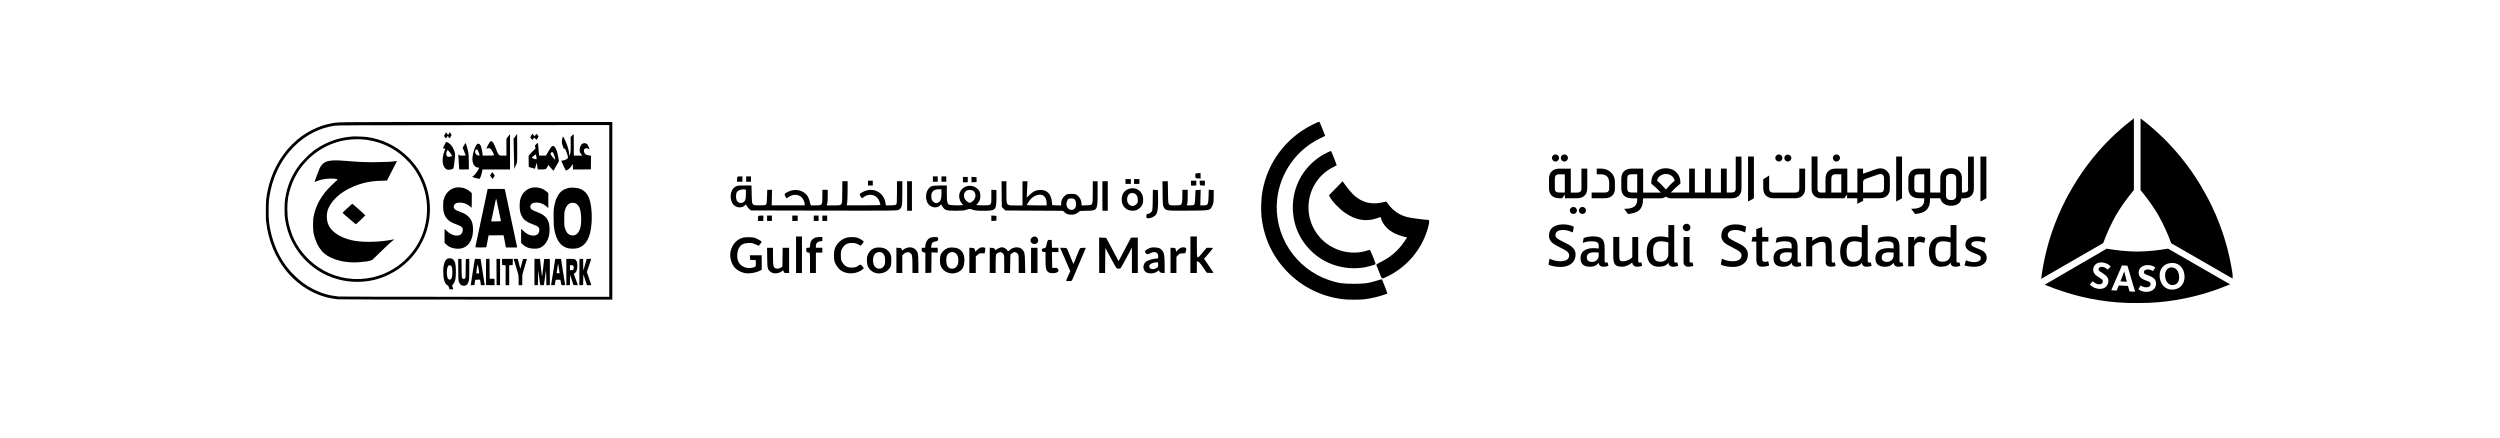 <svg xmlns="http://www.w3.org/2000/svg" width="1627" height="285" viewBox="0 0 1627 285" fill="none"><rect width="1627" height="285" fill="white"></rect><g clip-path="url(#clip0_252_1286)"><path d="M1365.78 98.39C1360.76 104.131 1356.16 110.198 1352.06 116.65C1350.66 118.829 1349.35 120.995 1348.1 123.21C1346.81 125.389 1345.57 127.628 1344.39 129.915C1340.87 136.692 1337.91 143.709 1335.44 150.919C1332.1 160.73 1329.74 170.889 1328.38 181.481L1368.77 158.19C1371.05 151.955 1373.83 145.852 1377.1 139.966H1377.14V139.93C1380.56 134.152 1384.48 128.771 1388.73 123.668V77C1380.24 83.488 1372.58 90.59 1365.77 98.39H1365.78Z" fill="black"></path><path d="M1393.04 123.716C1397.31 128.82 1401.24 134.2 1404.66 140.014V140.05C1407.95 145.936 1410.73 151.991 1413 158.274L1453.39 181.53C1452.03 170.937 1449.68 160.778 1446.32 150.968C1443.87 143.734 1440.91 136.74 1437.37 129.963C1436.2 127.676 1434.92 125.473 1433.67 123.259C1432.42 121.044 1431.11 118.841 1429.71 116.698C1425.61 110.246 1421.01 104.18 1416.02 98.438C1409.21 90.626 1401.55 83.5 1393.07 77.048V123.728H1393.03L1393.04 123.716Z" fill="black"></path><path d="M1382.47 176.595L1384.13 183.372L1379.96 183.119L1382.47 176.595Z" fill="black"></path><path d="M1410.93 161.801C1404.38 162.981 1397.71 163.619 1391.01 163.727H1390.97C1384.24 163.655 1377.61 162.945 1371.05 161.837L1330.7 185.298C1340.58 189.366 1350.55 192.423 1360.75 194.422C1368.18 195.89 1375.76 196.781 1383.39 197.106C1385.96 197.214 1388.52 197.25 1391.06 197.214C1393.62 197.214 1396.15 197.178 1398.72 197.07C1406.35 196.745 1413.9 195.782 1421.39 194.289C1431.55 192.255 1441.52 189.186 1451.36 185.057L1410.94 161.801H1410.93ZM1366 176.065C1366.64 176.956 1369.89 178.28 1371.32 180.278C1371.95 181.169 1372.32 182.168 1372.06 183.697C1371.53 186.802 1368.86 188.499 1365.25 187.898C1361.76 187.332 1360.2 185.298 1360.06 185.117L1361.98 183.023C1362.29 183.299 1363.62 184.66 1365.54 184.985C1367.14 185.237 1368.29 184.636 1368.5 183.42C1368.57 182.914 1368.43 182.493 1368.21 182.168C1367.36 180.964 1364.51 180.098 1363.09 178.099C1362.55 177.317 1362.05 176.246 1362.31 174.789C1362.81 171.828 1365.48 170.323 1368.8 170.901C1372.05 171.443 1373.54 173.357 1373.65 173.537L1371.69 175.499C1371.51 175.319 1370.2 173.995 1368.55 173.718C1367.12 173.465 1365.94 173.995 1365.77 175.03C1365.7 175.499 1365.81 175.74 1366.02 176.065H1366ZM1385.89 189.643L1384.89 186.116L1378.93 185.767L1377.5 189.113L1373.98 188.897L1381 172.707L1384.54 172.923L1389.55 189.86L1385.89 189.643ZM1397.33 189.932C1393.84 190.076 1391.88 188.403 1391.66 188.223L1393.13 185.791C1393.48 186.008 1395.05 187.079 1397.05 187.007C1398.65 186.935 1399.65 186.08 1399.61 184.864C1399.58 184.371 1399.36 183.973 1399.11 183.721C1398.04 182.722 1395.04 182.445 1393.26 180.76C1392.59 180.122 1391.9 179.159 1391.83 177.654C1391.72 174.693 1394.04 172.659 1397.39 172.526C1400.67 172.382 1402.51 173.983 1402.67 174.127L1401.16 176.438C1400.91 176.258 1399.38 175.271 1397.71 175.331C1396.24 175.367 1395.22 176.113 1395.28 177.148C1395.28 177.654 1395.46 177.859 1395.7 178.148C1396.53 178.894 1399.95 179.544 1401.73 181.181C1402.58 181.927 1403.09 182.854 1403.16 184.383C1403.27 187.524 1400.95 189.775 1397.31 189.908V189.932H1397.33ZM1414.93 188.403C1410.15 189.113 1406.37 186.044 1405.59 180.88C1404.84 175.812 1407.55 171.924 1412.33 171.214C1417.18 170.468 1420.84 173.537 1421.59 178.461C1422.37 183.769 1419.59 187.693 1414.93 188.403ZM1412.62 174.067C1410.01 174.452 1408.62 177.173 1409.16 180.555C1409.67 184.01 1411.98 185.875 1414.55 185.478C1417.93 184.936 1418.46 181.59 1418.08 178.978C1417.57 175.74 1415.37 173.67 1412.63 174.055H1412.62V174.067Z" fill="black"></path><path d="M1007.77 172.272L1008.4 168.348C1010.76 169.456 1013.11 170.022 1015.52 170.022C1017.16 170.022 1018.48 169.733 1019.52 169.167C1020.66 168.529 1021.23 167.53 1021.23 166.242C1021.23 165.315 1020.83 164.533 1020.05 163.822C1019.27 163.148 1017.76 162.258 1015.56 161.186C1012.96 159.935 1011.15 158.827 1010.18 157.972C1008.79 156.721 1008.08 155.228 1008.08 153.555C1008.08 150.919 1009 148.957 1010.89 147.705C1012.49 146.597 1014.71 146.032 1017.49 146.032C1019.87 146.032 1022.12 146.525 1024.22 147.524L1023.59 151.268C1021.2 150.197 1019.13 149.667 1017.39 149.667C1014.01 149.667 1012.29 150.81 1012.29 153.049C1012.29 153.832 1012.65 154.506 1013.36 155.084C1014.07 155.685 1015.46 156.48 1017.53 157.467C1020.2 158.719 1022.06 159.826 1023.09 160.753C1024.62 162.113 1025.38 163.678 1025.38 165.46C1025.38 168.312 1024.31 170.455 1022.17 171.947C1020.46 173.127 1018.24 173.729 1015.57 173.729C1012.54 173.693 1009.94 173.235 1007.77 172.272Z" fill="black"></path><path d="M1046.29 170.78C1046.03 170.853 1045.71 170.889 1045.29 170.889C1044.61 170.889 1044.29 170.54 1044.29 169.853V160.934C1044.29 158.406 1043.75 156.577 1042.65 155.517C1041.58 154.41 1039.66 153.844 1036.88 153.844C1034.53 153.844 1032.46 154.205 1030.68 154.879L1030.03 158.057C1031.92 157.383 1033.81 157.022 1035.77 157.022C1037.52 157.022 1038.73 157.239 1039.4 157.672C1040.08 158.093 1040.44 158.84 1040.44 159.923V161.704C1039.19 161.56 1038.12 161.488 1037.26 161.488C1034.91 161.488 1033.02 161.873 1031.59 162.691C1029.59 163.799 1028.6 165.58 1028.6 168.048C1028.6 171.755 1030.67 173.609 1034.8 173.609C1037.44 173.609 1039.3 172.718 1040.39 170.865C1040.39 171.683 1040.7 172.357 1041.28 172.863C1041.88 173.368 1042.68 173.609 1043.63 173.609C1044.81 173.609 1045.84 173.392 1046.73 172.971L1046.26 170.804L1046.29 170.78ZM1040.45 166.278C1040.45 167.446 1040.02 168.445 1039.2 169.264C1038.38 170.046 1037.38 170.443 1036.17 170.443C1033.86 170.443 1032.72 169.516 1032.72 167.627C1032.72 166.411 1033.1 165.556 1033.88 165.015C1034.66 164.473 1035.92 164.196 1037.62 164.196C1038.23 164.196 1039.15 164.268 1040.44 164.377V166.266H1040.45V166.278Z" fill="black"></path><path d="M1068.24 170.768L1068.64 172.947C1067.86 173.38 1066.82 173.585 1065.54 173.585C1064.57 173.585 1063.79 173.332 1063.18 172.802C1062.61 172.273 1062.29 171.587 1062.29 170.768C1061.36 171.623 1060.29 172.297 1059.08 172.802C1057.86 173.332 1056.76 173.585 1055.76 173.585C1053.62 173.585 1052.12 173.152 1051.27 172.333C1050.38 171.37 1049.91 169.733 1049.91 167.374V154.217H1053.83V166.989C1053.83 168.204 1054.01 169.059 1054.33 169.444C1054.65 169.877 1055.32 170.082 1056.29 170.082C1057.25 170.082 1058.39 169.793 1059.63 169.264C1060.92 168.698 1061.77 168.084 1062.3 167.41V154.253H1066.15V169.877C1066.15 170.552 1066.48 170.913 1067.15 170.913C1067.62 170.877 1067.97 170.84 1068.22 170.768H1068.24Z" fill="black"></path><path d="M1091.59 170.78C1091.3 170.852 1090.98 170.888 1090.6 170.888C1089.92 170.888 1089.6 170.539 1089.6 169.853V146.465H1085.75V154.626C1084.26 154.121 1082.4 153.88 1080.26 153.88C1077.59 153.88 1075.52 154.735 1074.03 156.408C1072.47 158.153 1071.67 160.645 1071.67 163.823C1071.67 167.001 1072.42 169.601 1073.85 171.25C1075.21 172.814 1077.03 173.597 1079.34 173.597C1082.75 173.597 1084.89 172.682 1085.75 170.78C1085.75 171.671 1086.04 172.345 1086.61 172.851C1087.14 173.356 1087.97 173.597 1088.96 173.597C1090.1 173.597 1091.17 173.38 1092.14 172.959L1091.61 170.792L1091.59 170.78ZM1085.75 165.315C1085.75 166.591 1085.36 167.699 1084.6 168.662C1083.68 169.769 1082.32 170.335 1080.57 170.335C1078.83 170.335 1077.65 169.829 1076.94 168.83C1076.2 167.831 1075.83 166.086 1075.83 163.582C1075.83 161.078 1076.22 159.513 1077.05 158.526C1077.87 157.527 1079.21 157.022 1081.18 157.022C1082.5 157.022 1084.03 157.275 1085.74 157.768V165.315H1085.75Z" fill="black"></path><path d="M1099.39 146.309C1098.92 145.839 1098.35 145.599 1097.64 145.599C1097 145.599 1096.39 145.839 1095.9 146.345C1095.39 146.85 1095.15 147.452 1095.15 148.126C1095.15 148.74 1095.4 149.306 1095.9 149.763C1096.39 150.233 1096.97 150.474 1097.64 150.474C1098.32 150.474 1098.92 150.221 1099.39 149.763C1099.86 149.306 1100.1 148.692 1100.1 148.018C1100.1 147.344 1099.84 146.766 1099.39 146.297V146.309ZM1101.49 170.78C1101.24 170.852 1100.89 170.888 1100.49 170.888C1099.89 170.888 1099.57 170.539 1099.57 169.853V154.241H1095.66V170.78C1095.66 171.599 1095.93 172.273 1096.51 172.814C1097.08 173.356 1097.87 173.597 1098.83 173.597C1100.19 173.597 1101.25 173.38 1102.05 172.959L1101.5 170.792L1101.49 170.78Z" fill="black"></path><path d="M1119.92 172.272L1120.56 168.348C1122.92 169.456 1125.26 170.022 1127.68 170.022C1129.32 170.022 1130.64 169.733 1131.68 169.167C1132.82 168.529 1133.38 167.53 1133.38 166.242C1133.38 165.315 1132.99 164.533 1132.2 163.822C1131.42 163.148 1129.92 162.258 1127.72 161.186C1125.12 159.935 1123.3 158.827 1122.34 157.972C1120.94 156.721 1120.23 155.228 1120.23 153.555C1120.23 150.919 1121.16 148.957 1123.05 147.705C1124.65 146.597 1126.86 146.032 1129.64 146.032C1132.02 146.032 1134.27 146.525 1136.38 147.524L1135.74 151.268C1133.36 150.197 1131.29 149.667 1129.55 149.667C1126.17 149.667 1124.45 150.81 1124.45 153.049C1124.45 153.832 1124.81 154.506 1125.52 155.084C1126.23 155.685 1127.62 156.48 1129.69 157.467C1132.36 158.719 1134.21 159.826 1135.25 160.753C1136.78 162.113 1137.53 163.678 1137.53 165.46C1137.53 168.312 1136.46 170.455 1134.32 171.947C1132.61 173.127 1130.4 173.729 1127.73 173.729C1124.7 173.693 1122.1 173.235 1119.92 172.272Z" fill="black"></path><path d="M1150.78 169.95L1151.34 172.839C1149.92 173.332 1148.46 173.585 1147.04 173.585C1145.62 173.585 1144.58 173.224 1143.93 172.478C1143.29 171.731 1143.01 170.479 1143.01 168.698V157.251H1139.9L1140.54 154.217H1142.99V149.078L1146.84 147.826V154.205H1150.87V157.239H1146.84V168.216C1146.84 169.107 1146.99 169.673 1147.24 169.962C1147.49 170.251 1148.02 170.395 1148.84 170.395C1149.48 170.395 1150.13 170.251 1150.77 169.926V169.95H1150.78Z" fill="black"></path><path d="M1171.88 170.78C1171.63 170.853 1171.31 170.889 1170.88 170.889C1170.21 170.889 1169.88 170.54 1169.88 169.853V160.934C1169.88 158.406 1169.34 156.577 1168.25 155.517C1167.18 154.41 1165.25 153.844 1162.47 153.844C1160.11 153.844 1158.04 154.205 1156.26 154.879L1155.63 158.057C1157.52 157.383 1159.4 157.022 1161.37 157.022C1163.11 157.022 1164.31 157.239 1165 157.672C1165.67 158.093 1166.03 158.84 1166.03 159.923V161.704C1164.78 161.56 1163.71 161.488 1162.86 161.488C1160.5 161.488 1158.62 161.873 1157.19 162.691C1155.19 163.799 1154.2 165.58 1154.2 168.048C1154.2 171.755 1156.26 173.609 1160.4 173.609C1163.04 173.609 1164.89 172.718 1166 170.865C1166 171.683 1166.32 172.357 1166.89 172.863C1167.5 173.368 1168.28 173.609 1169.24 173.609C1170.42 173.609 1171.46 173.392 1172.35 172.971L1171.88 170.804V170.78ZM1166.03 166.278C1166.03 167.446 1165.61 168.445 1164.78 169.264C1163.96 170.046 1162.97 170.443 1161.76 170.443C1159.44 170.443 1158.31 169.516 1158.31 167.627C1158.31 166.411 1158.69 165.556 1159.49 165.015C1160.27 164.473 1161.52 164.196 1163.23 164.196C1163.84 164.196 1164.77 164.268 1166.04 164.377V166.266L1166.03 166.278Z" fill="black"></path><path d="M1194.12 170.768L1194.59 172.947C1193.81 173.38 1192.78 173.585 1191.42 173.585C1190.45 173.585 1189.67 173.332 1189.06 172.839C1188.49 172.345 1188.17 171.659 1188.17 170.768V160.428C1188.17 159.249 1187.99 158.43 1187.64 158.009C1187.29 157.588 1186.64 157.371 1185.71 157.371C1184.79 157.371 1183.75 157.66 1182.5 158.189C1181.25 158.719 1180.22 159.369 1179.4 160.152V173.308H1175.48V154.229H1179.4V156.757C1180.29 155.939 1181.4 155.264 1182.72 154.723C1184.04 154.157 1185.24 153.904 1186.28 153.904C1188.42 153.904 1189.91 154.338 1190.73 155.156C1191.62 156.119 1192.09 157.756 1192.09 160.115V169.889C1192.09 170.564 1192.41 170.925 1193.02 170.925C1193.51 170.889 1193.87 170.852 1194.12 170.78V170.768Z" fill="black"></path><path d="M1217.5 170.78C1217.25 170.852 1216.89 170.888 1216.5 170.888C1215.83 170.888 1215.5 170.539 1215.5 169.853V146.465H1211.65V154.626C1210.16 154.121 1208.31 153.88 1206.17 153.88C1203.5 153.88 1201.43 154.735 1199.94 156.408C1198.37 158.153 1197.58 160.645 1197.58 163.823C1197.58 167.001 1198.32 169.601 1199.76 171.25C1201.11 172.814 1202.93 173.597 1205.24 173.597C1208.66 173.597 1210.8 172.682 1211.65 170.78C1211.65 171.671 1211.94 172.345 1212.51 172.851C1213.05 173.356 1213.87 173.597 1214.87 173.597C1216.01 173.597 1217.08 173.38 1218.04 172.959L1217.51 170.792H1217.5V170.78ZM1211.65 165.315C1211.65 166.591 1211.27 167.699 1210.51 168.662C1209.58 169.769 1208.22 170.335 1206.48 170.335C1204.74 170.335 1203.56 169.829 1202.85 168.83C1202.1 167.831 1201.74 166.086 1201.74 163.582C1201.74 161.078 1202.13 159.513 1202.94 158.526C1203.77 157.527 1205.12 157.022 1207.08 157.022C1208.41 157.022 1209.93 157.275 1211.64 157.768V165.315H1211.65Z" fill="black"></path><path d="M1238.2 170.78C1237.95 170.853 1237.64 170.889 1237.21 170.889C1236.53 170.889 1236.21 170.54 1236.21 169.853V160.934C1236.21 158.406 1235.68 156.577 1234.57 155.517C1233.5 154.41 1231.59 153.844 1228.8 153.844C1226.44 153.844 1224.37 154.205 1222.59 154.879L1221.95 158.057C1223.84 157.383 1225.73 157.022 1227.69 157.022C1229.43 157.022 1230.65 157.239 1231.32 157.672C1232 158.093 1232.36 158.84 1232.36 159.923V161.704C1231.12 161.56 1230.04 161.488 1229.18 161.488C1226.82 161.488 1224.95 161.873 1223.52 162.691C1221.52 163.799 1220.52 165.58 1220.52 168.048C1220.52 171.755 1222.59 173.609 1226.73 173.609C1229.36 173.609 1231.21 172.718 1232.32 170.865C1232.32 171.683 1232.65 172.357 1233.21 172.863C1233.82 173.368 1234.61 173.609 1235.57 173.609C1236.75 173.609 1237.78 173.392 1238.67 172.971L1238.2 170.804V170.78ZM1232.36 166.278C1232.36 167.446 1231.94 168.445 1231.12 169.264C1230.29 170.046 1229.3 170.443 1228.09 170.443C1225.76 170.443 1224.63 169.516 1224.63 167.627C1224.63 166.411 1225.02 165.556 1225.81 165.015C1226.61 164.473 1227.85 164.196 1229.55 164.196C1230.16 164.196 1231.08 164.268 1232.37 164.377V166.266L1232.36 166.278Z" fill="black"></path><path d="M1245.79 173.308H1241.87V154.229H1245.79V156.685C1246.15 155.83 1246.65 155.156 1247.32 154.651C1247.99 154.121 1248.72 153.868 1249.39 153.868C1250.57 153.868 1251.77 154.229 1253.02 154.903L1252.31 158.081C1251.13 157.684 1250.06 157.515 1249.1 157.515C1247.81 157.515 1246.72 158.37 1245.78 160.043V173.308H1245.79Z" fill="black"></path><path d="M1275.27 170.78C1274.99 170.852 1274.66 170.888 1274.27 170.888C1273.59 170.888 1273.27 170.539 1273.27 169.853V146.465H1269.42V154.626C1267.93 154.121 1266.07 153.88 1263.93 153.88C1261.26 153.88 1259.19 154.735 1257.7 156.408C1256.14 158.153 1255.34 160.645 1255.34 163.823C1255.34 167.001 1256.09 169.601 1257.51 171.25C1258.87 172.814 1260.69 173.597 1263 173.597C1266.41 173.597 1268.55 172.682 1269.41 170.78C1269.41 171.671 1269.7 172.345 1270.26 172.851C1270.8 173.356 1271.62 173.597 1272.62 173.597C1273.76 173.597 1274.83 173.38 1275.79 172.959L1275.25 170.792L1275.27 170.78ZM1269.43 165.315C1269.43 166.591 1269.05 167.699 1268.29 168.662C1267.36 169.769 1266 170.335 1264.26 170.335C1262.51 170.335 1261.33 169.829 1260.62 168.83C1259.88 167.831 1259.52 166.086 1259.52 163.582C1259.52 161.078 1259.9 159.513 1260.72 158.526C1261.55 157.527 1262.9 157.022 1264.86 157.022C1266.17 157.022 1267.71 157.275 1269.42 157.768V165.315H1269.43Z" fill="black"></path><path d="M1278.51 172.73L1279.4 169.408C1280.08 169.733 1280.89 169.974 1281.93 170.227C1282.96 170.443 1283.82 170.588 1284.45 170.588C1287.56 170.588 1289.12 169.661 1289.12 167.843C1289.12 167.241 1288.83 166.736 1288.3 166.314C1287.77 165.917 1286.7 165.424 1285.09 164.858C1283.02 164.112 1281.6 163.402 1280.82 162.715C1279.64 161.789 1279.08 160.609 1279.08 159.225C1279.08 157.552 1279.75 156.227 1281.07 155.301C1282.4 154.374 1284.29 153.904 1286.74 153.904C1288.88 153.904 1290.7 154.229 1292.23 154.867L1291.59 157.973C1290.06 157.299 1288.48 156.938 1286.85 156.938C1284.25 156.938 1282.93 157.612 1282.93 158.936C1282.93 159.429 1283.18 159.863 1283.64 160.188C1284.13 160.549 1285.09 160.97 1286.52 161.512C1288.7 162.33 1290.23 163.077 1291.08 163.763C1292.33 164.798 1292.94 166.146 1292.94 167.795C1292.94 169.685 1292.08 171.141 1290.37 172.213C1288.95 173.139 1287.16 173.609 1285.1 173.609C1282.58 173.609 1280.36 173.32 1278.51 172.754V172.73Z" fill="black"></path><path d="M1018.1 105.118C1018.74 105.118 1019.28 104.866 1019.73 104.408C1020.19 103.951 1020.41 103.409 1020.41 102.771C1020.41 102.133 1020.19 101.628 1019.73 101.17C1019.27 100.701 1018.74 100.496 1018.1 100.496C1017.46 100.496 1016.92 100.713 1016.46 101.17C1015.99 101.64 1015.79 102.133 1015.79 102.771C1015.79 103.409 1016.01 103.951 1016.46 104.408C1016.96 104.878 1017.5 105.118 1018.1 105.118Z" fill="black"></path><path d="M1012.33 105.118C1012.96 105.118 1013.51 104.866 1013.96 104.408C1014.43 103.939 1014.64 103.409 1014.64 102.771C1014.64 102.133 1014.42 101.628 1013.96 101.17C1013.51 100.713 1012.96 100.496 1012.33 100.496C1011.69 100.496 1011.15 100.713 1010.69 101.17C1010.22 101.64 1009.98 102.133 1009.98 102.771C1009.98 103.409 1010.23 103.951 1010.69 104.408C1011.15 104.866 1011.69 105.118 1012.33 105.118Z" fill="black"></path><path d="M1029.21 109.716V122.776C1029.21 124.486 1028.29 125.34 1026.44 125.34H1022.27V109.752H1014.75C1012.94 109.752 1011.43 110.222 1010.26 111.149C1008.8 112.364 1008.09 114.074 1008.09 116.313V122.488C1008.09 124.414 1008.6 125.942 1009.62 127.086C1010.83 128.398 1012.69 129.048 1015.18 129.048H1016.61L1018.42 126.592V129.048H1026.15C1027.96 129.048 1029.5 128.626 1030.68 127.772C1032.21 126.628 1032.99 124.919 1032.99 122.608V109.728H1029.21V109.716ZM1018.39 125.304H1014.85C1013.78 125.304 1013.03 125.088 1012.57 124.666C1012.1 124.245 1011.89 123.523 1011.89 122.524V116.18C1011.89 114.363 1012.78 113.436 1014.6 113.436H1018.38V125.316H1018.39V125.304Z" fill="black"></path><path d="M1023.98 134.681C1023.34 134.681 1022.8 134.898 1022.35 135.355C1021.88 135.825 1021.67 136.318 1021.67 136.956C1021.67 137.594 1021.89 138.172 1022.31 138.593C1022.74 139.027 1023.31 139.231 1023.95 139.231C1024.58 139.231 1025.12 139.014 1025.58 138.557C1026.05 138.088 1026.26 137.594 1026.26 136.956C1026.26 136.354 1026.04 135.813 1025.58 135.355C1025.15 134.886 1024.62 134.681 1023.98 134.681Z" fill="black"></path><path d="M1029.9 134.681C1029.23 134.681 1028.65 134.898 1028.23 135.355C1027.76 135.825 1027.55 136.318 1027.55 136.956C1027.55 137.594 1027.77 138.172 1028.23 138.593C1028.7 139.027 1029.23 139.231 1029.9 139.231C1030.54 139.231 1031.08 139.014 1031.5 138.557C1031.93 138.088 1032.14 137.594 1032.14 136.956C1032.14 136.354 1031.92 135.813 1031.46 135.355C1031 134.886 1030.5 134.681 1029.9 134.681Z" fill="black"></path><path d="M1041.94 109.729H1039.16V113.436H1041.69C1045.4 113.436 1047.25 115.29 1047.25 119.033V122.704C1047.25 124.45 1046.32 125.304 1044.47 125.304H1035.84V129.012H1044.18C1046.47 129.012 1048.21 128.41 1049.39 127.158C1050.46 126.015 1050.99 124.594 1050.99 122.849V118.6C1050.99 116 1050.17 113.893 1048.5 112.256C1046.79 110.583 1044.58 109.729 1041.94 109.729Z" fill="black"></path><path d="M1129.61 101.916V122.452H1129.64C1129.64 123.487 1129.43 124.245 1128.97 124.666C1128.5 125.088 1127.73 125.304 1126.61 125.304H1123.76V109.716H1119.98V125.304H1113.41V109.716H1109.64V125.304H1103.01V109.716H1099.3V125.304H1087.36C1089.5 123.017 1091.57 121.055 1093.62 119.49V119.021C1093.62 116.24 1092.81 114.002 1091.13 112.28C1089.32 110.427 1086.97 109.5 1084.11 109.5C1081.62 109.5 1079.51 110.21 1077.81 111.606C1075.7 113.327 1074.67 115.747 1074.67 118.949V119.514C1077.02 121.404 1079.08 123.366 1080.87 125.328H1069.36V109.74H1061.84C1059.88 109.74 1058.28 110.282 1057.1 111.305C1055.79 112.485 1055.14 114.122 1055.14 116.301V122.476C1055.14 124.546 1055.71 126.111 1056.85 127.254C1058.06 128.47 1059.88 129.072 1062.24 129.072H1065.47V130.252C1065.47 134.031 1062.84 135.885 1057.56 135.885H1056.99L1059.52 139.267C1062.79 139.014 1065.19 138.232 1066.71 136.884C1068.46 135.319 1069.31 132.888 1069.31 129.541V129.072H1080.86C1081.97 129.072 1083.07 128.723 1084.17 127.964C1085.31 128.711 1086.38 129.072 1087.42 129.072H1126.7C1128.8 129.072 1130.4 128.542 1131.54 127.507C1132.75 126.436 1133.36 124.835 1133.36 122.801V101.904H1129.58H1129.61V101.916ZM1065.5 125.304H1062.58C1061.14 125.304 1060.23 125.124 1059.72 124.727C1059.25 124.341 1059.01 123.583 1059.01 122.439V116.264C1059.01 115.265 1059.23 114.519 1059.62 114.098C1060.04 113.628 1060.72 113.424 1061.72 113.424H1065.5V125.304ZM1084.21 123.342C1082.04 120.851 1080.14 118.961 1078.47 117.649C1078.61 116.397 1079.21 115.362 1080.25 114.579C1081.39 113.689 1082.71 113.219 1084.21 113.219C1085.42 113.219 1086.56 113.544 1087.59 114.218C1088.86 115.073 1089.62 116.216 1089.84 117.637C1087.87 119.238 1086.02 121.127 1084.21 123.33V123.342Z" fill="black"></path><path d="M1137.63 131.154L1141.44 129.048V101.88H1137.63V131.154Z" fill="black"></path><path d="M1163.47 105.118C1164.11 105.118 1164.65 104.866 1165.11 104.408C1165.57 103.951 1165.82 103.409 1165.82 102.843C1165.82 102.242 1165.57 101.7 1165.11 101.242C1164.65 100.785 1164.07 100.568 1163.47 100.568C1162.87 100.568 1162.37 100.785 1161.91 101.242C1161.45 101.7 1161.23 102.205 1161.23 102.843C1161.23 103.445 1161.45 103.987 1161.91 104.444C1162.38 104.914 1162.91 105.118 1163.47 105.118Z" fill="black"></path><path d="M1170.99 122.777C1170.99 124.486 1170.1 125.341 1168.28 125.341H1154.06C1153.1 125.341 1152.43 125.124 1152 124.666C1151.56 124.233 1151.36 123.487 1151.36 122.488V114.218L1147.51 116.674V122.307C1147.51 124.378 1148.04 125.979 1149.11 127.122C1150.29 128.41 1152.03 129.048 1154.38 129.048H1167.99C1170.14 129.048 1171.77 128.518 1172.95 127.411C1174.17 126.267 1174.77 124.666 1174.77 122.596V109.729H1170.99V122.777Z" fill="black"></path><path d="M1157.7 105.118C1158.34 105.118 1158.88 104.866 1159.33 104.408C1159.79 103.951 1160.01 103.409 1160.01 102.771C1160.01 102.133 1159.79 101.628 1159.33 101.17C1158.86 100.701 1158.34 100.496 1157.7 100.496C1157.06 100.496 1156.52 100.713 1156.06 101.17C1155.59 101.64 1155.35 102.133 1155.35 102.771C1155.35 103.409 1155.6 103.951 1156.06 104.408C1156.52 104.866 1157.06 105.118 1157.7 105.118Z" fill="black"></path><path d="M1195.16 105.118C1195.8 105.118 1196.34 104.866 1196.79 104.408C1197.25 103.951 1197.47 103.409 1197.47 102.771C1197.47 102.133 1197.25 101.628 1196.79 101.17C1196.33 100.701 1195.8 100.496 1195.16 100.496C1194.52 100.496 1193.98 100.713 1193.52 101.17C1193.05 101.64 1192.81 102.133 1192.81 102.771C1192.81 103.409 1193.07 103.951 1193.52 104.408C1193.96 104.878 1194.52 105.118 1195.16 105.118Z" fill="black"></path><path d="M1234.04 131.154L1237.85 129.048V101.88H1234.04V131.154Z" fill="black"></path><path d="M1280.8 101.917V122.452H1280.94C1280.94 123.487 1280.73 124.245 1280.27 124.667C1279.8 125.088 1279.03 125.304 1277.92 125.304H1276.82V116.036C1276.82 113.966 1276.17 112.365 1274.93 111.221C1273.68 110.042 1271.93 109.464 1269.79 109.464C1267.97 109.464 1266.48 109.861 1265.23 110.679C1263.6 111.751 1262.74 113.568 1262.74 116.036V125.304H1256.17V109.717H1248.65C1246.69 109.717 1245.09 110.258 1243.91 111.281C1242.64 112.461 1241.95 114.098 1241.95 116.277V122.452C1241.95 124.522 1242.52 126.087 1243.66 127.23C1244.88 128.446 1246.69 129.048 1249.05 129.048H1252.29V130.228C1252.29 134.007 1249.65 135.861 1244.37 135.861H1243.77L1246.3 139.243C1249.57 139.003 1251.96 138.208 1253.49 136.86C1255.23 135.295 1256.1 132.864 1256.1 129.517V129.048H1262.73C1263.05 130.48 1263.76 131.612 1264.91 132.43C1266.15 133.393 1267.76 133.899 1269.68 133.899C1271.61 133.899 1273.18 133.478 1274.35 132.659C1275.53 131.829 1276.28 130.625 1276.53 129.084H1277.92C1280.02 129.084 1281.63 128.554 1282.76 127.519C1283.97 126.448 1284.58 124.847 1284.58 122.813V101.917H1280.8ZM1252.31 125.304H1249.39C1247.96 125.304 1247.04 125.124 1246.54 124.727C1246.07 124.342 1245.83 123.583 1245.83 122.44V116.265C1245.83 115.266 1246.04 114.519 1246.43 114.098C1246.85 113.629 1247.54 113.424 1248.53 113.424H1252.31V125.304ZM1273.1 127.339C1273.1 129.229 1271.99 130.192 1269.78 130.192C1267.57 130.192 1266.47 129.229 1266.47 127.339V116C1266.47 114.11 1267.58 113.147 1269.78 113.147C1271.98 113.147 1273.1 114.11 1273.1 116V127.339Z" fill="black"></path><path d="M1288.88 101.88V131.154L1292.73 129.048V101.88H1288.88Z" fill="black"></path><path d="M1228.19 111.474C1226.99 110.186 1225.48 109.548 1223.78 109.548C1223.03 109.548 1222.25 109.656 1221.45 109.909L1212.48 113.051V109.728H1208.78V125.316H1202.22V109.728H1194.59C1192.74 109.728 1191.21 110.234 1190.03 111.233C1188.67 112.413 1188.04 114.086 1188.04 116.289V125.316H1184.9C1183.5 125.316 1182.83 124.534 1182.83 122.921V101.844H1178.98V123.102C1178.98 124.739 1179.48 126.087 1180.5 127.17C1181.65 128.41 1183.11 129.024 1184.9 129.024H1200.26L1202.07 126.556V129.024H1208.74V132.623L1212.52 130.661V129.024H1223.28C1225.5 129.024 1227.17 128.374 1228.38 127.098C1229.42 125.954 1229.91 124.57 1229.91 122.861V115.398C1229.84 113.905 1229.31 112.581 1228.19 111.486V111.474ZM1198.32 125.304H1191.82V116.277C1191.82 114.387 1192.73 113.424 1194.54 113.424H1198.32V125.304ZM1226.12 122.813H1226.05C1226.05 124.486 1225.16 125.304 1223.34 125.304H1212.48V118.889C1212.48 118.07 1212.62 117.492 1212.87 117.216C1213.12 116.903 1213.72 116.578 1214.68 116.216L1221.95 113.653C1222.66 113.364 1223.31 113.267 1223.91 113.267C1224.58 113.267 1225.12 113.52 1225.51 113.978C1225.91 114.447 1226.12 115.049 1226.12 115.831V122.813Z" fill="black"></path><path d="M854.298 81.069C836.795 89.748 824.861 105.697 821.517 124.872C820.795 129.133 820.53 136.463 820.951 140.688C822.395 154.579 828.073 166.845 837.697 176.775C847.441 186.838 859.989 193.025 874.088 194.735C877.192 195.132 884.927 195.132 888.007 194.759C891.832 194.277 895.742 193.423 899.351 192.267C901.192 191.677 902.804 191.148 902.912 191.088C903.044 191.003 899.592 182.012 899.303 181.723C899.279 181.675 897.908 182.072 896.332 182.553C890.689 184.347 888.247 184.696 881.053 184.696C873.859 184.696 871.153 184.323 865.318 182.421C843.026 175.09 828.662 152.894 831.177 129.735C833.053 112.462 843.676 97.451 859.351 89.904L862.431 88.436L862.058 87.449C861.841 86.919 861.011 84.849 860.241 82.875C859.495 80.888 858.714 79.239 858.581 79.179C858.425 79.131 856.5 79.986 854.298 81.081V81.069Z" fill="black"></path><path d="M863.522 99.414C860.37 100.99 859.131 101.773 856.436 103.855C846.379 111.727 840.833 123.825 841.399 136.752C841.904 147.778 846.487 157.312 854.933 164.835C863.979 172.864 877.224 176.294 889.23 173.754C891.372 173.297 894.56 172.334 895.065 172.009C895.354 171.816 895.089 170.914 893.561 167.134C892.226 163.812 891.576 162.5 891.312 162.584C891.095 162.632 890 162.957 888.882 163.306C879.282 166.171 867.937 163.282 860.551 156.108C845.97 141.916 849.663 117.77 867.805 108.67C868.9 108.14 869.862 107.623 869.922 107.575C870.03 107.466 866.53 98.583 866.253 98.306C866.145 98.198 864.918 98.703 863.522 99.401V99.414Z" fill="black"></path><path d="M869.326 122.513L864.887 127.087L865.392 128.05C866.86 130.938 871.166 135.525 875.028 138.281C882.066 143.313 889.187 144.54 896.273 141.976C897.452 141.543 898.439 141.206 898.499 141.206C898.559 141.206 898.583 141.399 898.583 141.639C898.583 141.88 899.016 143 899.545 144.131C901.013 147.188 904.008 150.101 907.413 151.738C909.795 152.918 914.078 154.338 915.197 154.338C915.485 154.338 915.702 154.423 915.702 154.495C915.702 154.567 914.98 155.699 914.102 156.987C909.879 163.15 905.139 167.266 898.366 170.637C896.141 171.756 895.636 172.105 895.744 172.478C895.852 172.719 896.682 174.838 897.584 177.161C899.485 182.036 899.028 181.771 902.673 180.026C916.027 173.682 926 161.501 929.621 147.152C930.318 144.444 930.258 143.084 929.428 143.084C927.239 143.084 918.348 141.904 915.966 141.314C910.541 139.954 906.042 136.788 903.022 132.19C902.384 131.227 902.192 131.095 901.687 131.312C901.362 131.42 899.846 131.745 898.318 131.986C891.894 133.081 886.601 131.637 881.705 127.52C880.105 126.184 876.965 122.537 875.124 119.864L873.765 117.938L869.35 122.549L869.326 122.513Z" fill="black"></path><path d="M777.993 113.184C777.884 113.461 777.848 114.195 777.92 114.857C778.029 115.977 778.101 116.013 779.701 116.109L781.337 116.217V112.69H779.761C778.714 112.69 778.125 112.871 777.981 113.184H777.993Z" fill="black"></path><path d="M479.912 115.038C479.768 115.146 479.672 115.94 479.672 116.783V118.288H483.161V114.797H481.657C480.815 114.797 480.021 114.905 479.912 115.038Z" fill="black"></path><path d="M485.602 116.542V118.288H488.741V114.797H485.602V116.542Z" fill="black"></path><path d="M607.117 116.542V118.288H610.257V114.797H607.117V116.542Z" fill="black"></path><path d="M612.699 116.542V118.288H615.839V114.797H612.699V116.542Z" fill="black"></path><path d="M626.664 116.891V118.637H629.804V115.146H626.664V116.891Z" fill="black"></path><path d="M632.246 116.891V118.673L633.918 118.564L635.554 118.456V115.314L633.918 115.206L632.246 115.098V116.879V116.891Z" fill="black"></path><path d="M732.457 118.107V119.684H735.946V116.542H732.457V118.119V118.107Z" fill="black"></path><path d="M738.043 118.107V119.684H741.532V116.542H738.043V118.119V118.107Z" fill="black"></path><path d="M564.871 119.154V120.731H568.011V117.589H564.871V119.166V119.154Z" fill="black"></path><path d="M775.059 119.094C775.059 119.937 775.131 120.707 775.203 120.767C775.311 120.839 776.081 120.875 776.947 120.803L778.559 120.659V117.589H775.071V119.094H775.059Z" fill="black"></path><path d="M780.786 119.058C780.858 120.767 780.858 120.731 782.747 120.731H784.142V117.589H780.75L780.786 119.058Z" fill="black"></path><path d="M548.11 125.028C548.11 134.213 548.495 133.659 542.528 133.659H538.029L538.378 132.54C538.558 131.914 538.69 129.603 538.69 127.472V123.524H535.202V127.821C535.202 133.623 535.166 133.659 530.871 133.659H527.623L527.033 131.324C526.72 130.036 526.059 128.351 525.602 127.653C522.979 123.74 517.602 122.477 512.994 124.752C510.444 126.003 510.239 126.328 511.105 127.821L511.839 129.073L513.415 128.062C516.134 126.353 519.178 126.353 521.415 128.134C522.534 129.013 523.653 131.312 523.689 132.672V133.647H502.215L502.324 128.579L502.432 123.512H499.328L499.184 127.99C499.111 131.167 498.943 132.672 498.594 133.057C498.209 133.551 497.439 133.647 494.54 133.647C489.199 133.647 489.343 133.828 489.199 126.521L489.09 120.719H484.519C480.501 120.719 479.803 120.791 478.612 121.49C474.811 123.62 474.39 130.782 477.914 133.719C479.899 135.428 483.22 135.356 484.796 133.611C485.385 132.949 485.421 132.985 486.119 134.201C486.54 134.935 487.31 135.838 487.827 136.223L488.802 136.957L536.357 137.065C583.563 137.138 583.912 137.138 585.066 136.44C587.027 135.212 587.232 134.237 587.232 125.606V117.915H583.743V125.221C583.743 131.408 583.671 132.624 583.19 133.081C582.769 133.503 581.902 133.635 579.557 133.635H576.489L576.284 132.13C575.238 125.173 568.32 121.574 561.933 124.728C558.961 126.16 558.925 126.365 560.922 129.061C560.994 129.133 561.511 128.784 562.113 128.29C564.868 125.955 569.199 126.365 571.328 129.169C572.026 130.144 572.94 132.455 572.94 133.358C572.94 133.539 568.02 133.635 562.017 133.635H551.057L551.334 131.962C551.478 131.059 551.611 127.52 551.611 124.102L551.647 117.915H548.158V125.004L548.11 125.028ZM485.433 126.497C485.397 130.024 484.94 131.179 483.16 131.914C481.8 132.467 480.188 131.841 479.49 130.481C478.865 129.29 478.829 126.461 479.418 125.281C480.044 124.029 481.969 123.151 483.857 123.259L485.433 123.367V126.509V126.497Z" fill="black"></path><path d="M590.348 127.544V137.15H593.488V117.938H590.348V127.544Z" fill="black"></path><path d="M651.869 126.316L651.977 134.706L653.132 135.825L654.251 136.981L673.006 137.089L691.761 137.198L692.663 138.004C694.058 139.328 695.141 139.713 697.234 139.713C698.738 139.713 699.568 139.509 700.831 138.774C701.71 138.245 702.443 137.691 702.443 137.523C702.443 137.318 704.224 137.174 706.666 137.174C714.173 137.174 714.317 136.969 714.317 125.859V117.962H711.177V124.848C711.177 133.791 711.322 133.478 707.063 133.611L703.851 133.719V132.395C703.815 130.505 702.732 128.338 701.192 127.195C700.001 126.292 699.616 126.184 697.21 126.184C694.804 126.184 694.419 126.292 693.265 127.159C691.652 128.386 690.582 130.445 690.582 132.299V133.731L687.719 133.623L684.819 133.514L684.579 131.384C683.989 125.931 681.09 123.211 676.338 123.668C673.788 123.873 672.465 124.547 670.059 126.81L668.206 128.591L668.447 123.283L668.687 117.974H665.439V133.695H660.94C654.684 133.695 654.973 134.116 654.973 124.932V117.974H651.797L651.905 126.364L651.869 126.316ZM679.213 127.436C680.44 128.374 681.138 130.06 681.138 132.082V133.659H674.678C671.117 133.659 668.218 133.55 668.218 133.418C668.218 132.997 670.275 129.963 671.081 129.229C673.74 126.749 677.337 125.943 679.213 127.448V127.436ZM698.762 129.325C700.398 129.951 700.892 134.008 699.532 135.585C697.607 137.824 694.046 136.114 694.046 132.924C694.046 131.456 694.78 129.638 695.514 129.361C696.176 129.085 698.101 129.085 698.762 129.325Z" fill="black"></path><path d="M717.445 127.544V137.15H720.934V117.938H717.445V127.544Z" fill="black"></path><path d="M756.612 125.871C756.72 133.033 756.792 133.936 757.418 134.959C758.741 137.162 758.957 137.198 773.273 137.09C787.974 136.981 787.384 137.09 788.984 133.876C789.718 132.443 789.827 131.709 789.863 127.965L789.899 123.704L788.287 123.596L786.651 123.488L786.542 127.821C786.362 133.202 786.121 133.659 783.126 133.659H781.165L781.273 128.555L781.418 123.488L779.709 123.596L778.037 123.704L777.857 128.11C777.748 131.119 777.544 132.684 777.195 133.105C776.846 133.527 776.148 133.659 774.512 133.659H772.275L772.624 132.756C772.828 132.263 772.972 130 772.972 127.689V123.536H769.484V127.592C769.484 131.432 769.207 132.792 768.293 133.394C768.088 133.539 766.476 133.671 764.732 133.671C759.98 133.671 760.257 134.128 760.124 125.317L760.016 117.951H756.527L756.636 125.883H756.612V125.871Z" fill="black"></path><path d="M606.237 121.225C602.604 122.802 601.449 129.266 604.144 132.792C605.888 135.128 609.798 135.693 611.615 133.876L612.457 132.997L613.395 134.502C614.899 136.837 615.945 137.162 622.021 137.162C626.171 137.126 627.566 137.017 629.106 136.464C630.995 135.838 631.067 135.838 633.016 136.5C634.628 137.029 636.024 137.162 640.102 137.162C648.03 137.162 648.451 136.741 648.487 128.772V123.704L646.851 123.596L645.178 123.488V127.99C645.178 133.828 645.359 133.647 639.657 133.647C637.034 133.647 635.398 133.503 635.398 133.298C635.398 133.093 635.542 132.949 635.747 132.949C635.927 132.949 636.517 132.215 637.034 131.276C637.804 129.988 638.009 129.217 638.009 127.532C638.009 124.872 637.166 123.379 634.941 121.983C630.297 119.118 624.186 122.368 624.222 127.677C624.222 129.386 625.124 131.769 626.075 132.564C626.424 132.804 626.664 133.153 626.664 133.334C626.664 133.864 618.219 133.683 617.521 133.154C616.439 132.347 616.198 130.878 616.198 125.751V120.719H611.759C608.824 120.755 606.911 120.9 606.237 121.213V121.225ZM612.697 125.967C612.697 130.024 611.891 131.661 609.654 132.118C608.775 132.299 608.366 132.118 607.452 131.312C606.478 130.433 606.261 129.988 606.129 128.339C605.852 124.92 607.452 123.199 611.049 123.163H612.685V125.955H612.697V125.967ZM633.545 124.258C635.326 125.763 635.254 128.832 633.401 130.578C631.621 132.215 631.091 132.323 629.696 131.348C625.786 128.688 627.037 123.211 631.44 123.632C632.282 123.741 633.184 124.017 633.533 124.258H633.545Z" fill="black"></path><path d="M734.443 123.006C731.616 123.981 730.004 126.461 730.004 129.819C730.004 134.189 732.903 137.15 737.162 137.15C739.183 137.15 740.723 136.488 742.118 135.019C743.55 133.478 743.971 132.335 743.971 129.879C743.935 124.499 739.399 121.213 734.443 122.994V123.006ZM738.497 126.003C739.748 126.557 740.482 128.098 740.482 130.156C740.482 131.697 740.338 132.118 739.472 132.985C737.066 135.356 733.505 133.514 733.505 129.879C733.505 126.521 735.778 124.739 738.497 126.003Z" fill="black"></path><path d="M750.192 130.3C750.084 136.933 750.048 137.113 749.254 137.992C748.797 138.486 747.895 139.003 747.233 139.112C746.15 139.316 746.078 139.425 746.078 140.688C746.078 141.952 746.114 142.049 747.401 142.049C749.182 142.012 751.383 140.965 752.322 139.641C753.404 138.137 753.789 135.067 753.681 128.952L753.573 123.716L751.937 123.608L750.301 123.5L750.192 130.312V130.3Z" fill="black"></path><path d="M493.53 140.544C493.385 140.652 493.289 141.447 493.289 142.289V143.794H496.778V140.303H495.274C494.432 140.303 493.638 140.412 493.53 140.544Z" fill="black"></path><path d="M499.223 142.037V143.782H502.363V140.292H499.223V142.037Z" fill="black"></path><path d="M515.625 142.037V143.782H519.114V140.292H515.625V142.037Z" fill="black"></path><path d="M529.598 142.037V143.782H532.738V140.292H529.598V142.037Z" fill="black"></path><path d="M535.188 142.037V143.782H538.327V140.292H535.188V142.037Z" fill="black"></path><path d="M645.172 142.037V143.818L646.844 143.71L648.48 143.601V140.46L646.844 140.351L645.172 140.243V142.025V142.037Z" fill="black"></path><path d="M518.07 165.798V177.679H521.908V153.917H518.07V165.798Z" fill="black"></path><path d="M671.56 154.652C669.743 156.084 670.826 158.805 673.196 158.805C675.12 158.805 676.239 156.987 675.361 155.35C674.555 153.737 673.051 153.46 671.56 154.652Z" fill="black"></path><path d="M774.711 165.798V177.679H778.897V170.059L779.776 170.264C780.329 170.445 781.388 171.624 782.988 174.008L785.358 177.498L787.559 177.607C788.75 177.679 789.725 177.607 789.725 177.498C789.725 177.39 788.329 175.296 786.657 172.852L783.589 168.41L786.488 165.088C788.064 163.271 789.352 161.67 789.388 161.489C789.388 161.345 788.449 161.248 787.33 161.248H785.273L782.903 164.113C778.813 169.036 778.921 169.145 778.921 160.719V153.906H774.735V165.786H774.711V165.798Z" fill="black"></path><path d="M483.748 154.615C477.878 156.084 474.221 162.271 475.472 168.446C476.314 172.394 478.154 174.946 481.439 176.583C482.593 177.137 484.338 177.738 485.384 177.835C487.863 178.148 491.881 177.486 494.01 176.438L495.718 175.56V166.123H488.007L488.115 167.591L488.224 169.096L490.076 169.204L491.893 169.312V171.407C491.893 173.369 491.821 173.501 490.954 173.85C486.972 175.355 482.569 173.995 480.729 170.673C479.502 168.434 479.478 164.245 480.693 161.837C481.884 159.358 483.664 158.311 486.876 158.166C489.042 158.022 489.667 158.166 491.556 159.009L493.757 159.984L494.768 158.792C495.297 158.13 495.706 157.432 495.646 157.215C495.574 157.035 494.455 156.337 493.204 155.674C491.183 154.627 490.449 154.447 487.971 154.387C486.395 154.314 484.518 154.423 483.784 154.591L483.748 154.615Z" fill="black"></path><path d="M529.944 154.928C528.164 155.867 527.394 157.095 527.225 159.334C527.081 161.259 527.045 161.259 525.902 161.259C524.759 161.259 524.711 161.296 524.711 162.62C524.711 164.016 525.096 164.401 526.491 164.401C527.117 164.401 527.153 164.714 527.153 171.034V177.666H530.991V164.389H535.177V161.247H530.991V160.02C530.991 158.31 532.242 157.046 533.962 157.046C535.153 157.046 535.189 157.01 535.189 155.65V154.254H533.168C531.881 154.254 530.726 154.495 529.956 154.916H529.944V154.928Z" fill="black"></path><path d="M550.649 154.76C547.365 155.807 544.394 158.636 543.323 161.717C542.589 163.848 542.517 168.037 543.143 170.239C543.732 172.262 545.585 174.85 547.233 176.005C551.179 178.762 557.422 178.485 561.2 175.415L562.21 174.573L561.513 173.634C560.286 171.961 559.877 171.888 558.409 173.008C557.326 173.814 556.664 174.019 554.776 174.127C551.732 174.308 549.783 173.321 548.28 170.877C547.341 169.337 547.233 168.915 547.233 166.159C547.233 163.402 547.341 162.981 548.28 161.404C549.747 159.069 551.455 158.118 554.427 158.118C556.243 158.118 557.086 158.299 558.445 159.021L560.117 159.924L561.092 158.84C561.645 158.25 562.066 157.552 562.066 157.3C562.066 156.746 559.407 155.097 557.699 154.639C555.846 154.146 552.466 154.182 550.649 154.748V154.76Z" fill="black"></path><path d="M604.976 154.964C603.472 155.771 602.221 158.034 602.221 159.96C602.221 161.212 602.185 161.248 600.97 161.248C599.755 161.248 599.743 161.284 599.851 162.536C599.959 163.691 600.092 163.896 601.102 164.209L602.221 164.522V177.69L604.182 177.582L606.107 177.474L606.179 170.865L606.251 164.233L608.272 164.341L610.257 164.413V161.236H605.962L606.167 159.803C606.407 157.95 607.009 157.396 608.826 157.143C609.98 156.963 610.329 156.758 610.462 156.132C610.847 154.591 610.425 154.242 608.26 154.242C606.973 154.278 605.782 154.519 604.976 154.94V154.964Z" fill="black"></path><path d="M715.353 166.147V177.678H719.19L719.262 169.469L719.371 161.296L722.655 167.483C724.471 170.877 726.18 173.947 726.456 174.26C726.986 174.886 728.477 175.102 729.211 174.609C729.416 174.464 731.196 171.359 733.121 167.724L736.646 161.091V177.69H740.483V154.627H736.08L732.796 160.814C731.016 164.233 729.163 167.7 728.742 168.506L727.972 169.975L723.954 162.391L719.9 154.808L717.626 154.7L715.316 154.591V166.159H715.353V166.147Z" fill="black"></path><path d="M681.931 156.433C681.726 156.674 681.341 157.865 681.125 159.093C680.74 161.019 680.571 161.296 679.765 161.465C678.057 161.85 677.949 161.922 678.057 162.897C678.129 163.703 678.334 163.908 679.308 163.98L680.427 164.089V169.156C680.427 174.741 680.776 176.138 682.388 177.197C683.579 178.003 686.502 178.003 688.042 177.197C688.896 176.752 689.077 176.102 688.571 175.235C688.078 174.356 687.801 174.26 686.406 174.332L684.794 174.368L684.686 169.192L684.577 164.052H688.8V161.26H684.649L684.541 158.708L684.433 156.192L683.35 156.084C682.761 156.012 682.099 156.192 681.919 156.433H681.931Z" fill="black"></path><path d="M569.826 161.224C567.697 161.777 565.916 163.282 564.978 165.316C564.244 166.953 564.1 167.652 564.208 169.963C564.316 172.238 564.521 172.936 565.399 174.368C568.503 179.436 576.575 179.051 579.474 173.706C579.895 172.9 580.063 171.744 580.063 169.481C580.063 166.689 579.955 166.159 579.089 164.69C577.838 162.524 575.805 161.332 573.05 161.091C571.931 161.019 570.463 161.091 569.838 161.236L569.826 161.224ZM574.217 164.606C575.468 165.485 576.033 166.941 576.033 169.529C576.033 171.275 575.853 172.214 575.336 173.056C574.109 175.042 571.57 175.464 569.814 173.995C567.612 172.141 567.576 166.761 569.778 164.907C571.029 163.896 572.99 163.715 574.217 164.594V164.606Z" fill="black"></path><path d="M589.442 161.573C588.636 161.922 587.866 162.415 587.77 162.62C587.385 163.246 586.928 163.077 586.795 162.199C586.687 161.537 586.447 161.428 585.051 161.32L583.379 161.212V177.666H587.217V166.171L588.155 165.268C589.514 164.04 591.222 163.764 592.377 164.642C593.629 165.581 593.773 166.255 593.809 172.334L593.845 177.678H597.683V171.768C597.683 168.314 597.502 165.413 597.298 164.714C596.179 161.428 592.798 160.068 589.442 161.573Z" fill="black"></path><path d="M616.886 161.428C615.178 161.982 613.325 163.559 612.447 165.232C611.605 166.869 611.437 170.613 612.134 172.707C613.806 177.703 620.339 179.556 624.838 176.306C626.655 174.982 627.461 173.165 627.629 170.083C627.833 166.099 626.582 163.342 623.864 161.946C622.011 161.007 618.871 160.754 616.886 161.416V161.428ZM622.155 165.027C623.406 166.147 623.936 168.205 623.623 170.865C623.13 174.982 618.558 176.39 616.537 173.068C615.659 171.636 615.563 167.688 616.357 166.147C617.548 163.836 620.23 163.318 622.155 165.027Z" fill="black"></path><path d="M637.661 161.332C637.276 161.537 636.47 162.175 635.844 162.765L634.725 163.812L634.449 162.62C634.136 161.501 634.027 161.428 632.488 161.332L630.852 161.224V177.678H635.038V166.917L636.289 165.798C637.372 164.859 637.793 164.715 639.152 164.823L640.788 164.931L641.101 163.222C641.342 161.898 641.306 161.477 640.921 161.236C640.259 160.815 638.479 160.851 637.636 161.344H637.661V161.332Z" fill="black"></path><path d="M649.847 161.573C649.041 161.922 648.272 162.415 648.139 162.656C647.959 162.933 647.754 162.8 647.477 162.235C647.165 161.609 646.744 161.392 645.589 161.332L644.121 161.224V177.678H647.959V171.804C647.959 168.59 648.103 165.798 648.235 165.581C648.729 164.883 650.22 164.04 651.026 164.04C651.447 164.04 652.217 164.425 652.662 164.919C653.541 165.762 653.541 165.858 653.541 171.732V177.666H657.306L657.45 171.696L657.559 165.725L658.533 164.883C659.784 163.8 661.011 163.8 662.094 164.919C662.972 165.762 662.972 165.858 662.972 171.732V177.666H667.231L667.087 171.275C666.978 164.702 666.846 164.076 665.306 162.367C663.562 160.441 659.58 160.513 657.378 162.512C656.055 163.739 656.019 163.739 655.634 163.005C655.105 162.03 653.228 160.911 652.145 160.911C651.652 160.911 650.605 161.224 649.835 161.573H649.847Z" fill="black"></path><path d="M748.87 161.224C747.51 161.681 745.898 162.548 745.417 163.15C745.032 163.607 745.032 163.848 745.525 164.582C746.223 165.629 746.885 165.665 748.701 164.762C751.565 163.294 753.766 164.209 753.766 166.857C753.766 168.217 753.73 168.253 752.611 168.253C750.831 168.253 747.438 169.228 746.007 170.179C743.697 171.72 743.492 175.283 745.586 176.956C747.402 178.388 751.168 178.208 753.201 176.607C753.73 176.186 754.175 175.909 754.211 175.981C754.981 177.413 755.15 177.522 756.521 177.618L757.953 177.726V172.382C757.916 165.148 757.532 163.679 755.053 161.825C754.007 161.055 750.446 160.706 748.87 161.236V161.224ZM753.754 172.225C753.754 173.453 753.574 173.862 752.912 174.284C751.059 175.512 748.858 175.439 748.16 174.175C747.222 172.394 749.315 170.853 752.804 170.721C753.682 170.685 753.742 170.757 753.742 172.225H753.754Z" fill="black"></path><path d="M767.829 161.609C767.203 161.994 766.505 162.62 766.253 163.005C765.699 163.884 765.278 163.908 765.278 163.041C765.278 161.609 764.893 161.26 763.317 161.26H761.777V177.678H765.615V167.194L766.625 166.075C767.528 165.063 767.877 164.919 769.38 164.919C770.355 164.919 771.269 164.811 771.365 164.678C771.51 164.534 771.75 163.775 771.895 163.005C772.099 161.813 772.039 161.537 771.51 161.26C770.535 160.706 769.031 160.838 767.804 161.609H767.829Z" fill="black"></path><path d="M499.288 167.856C499.396 175.09 499.492 175.403 501.802 177.113C503.27 178.232 506.373 178.124 508.262 176.872L509.694 175.933L510.042 176.812C510.319 177.582 510.596 177.69 511.967 177.69H513.543V161.272H509.357L509.285 167.459L509.176 173.61L507.853 174.308C506.915 174.802 506.217 174.898 505.339 174.765C503.354 174.38 503.065 173.405 503.065 166.869V161.284H499.191L499.3 167.892V167.856H499.288Z" fill="black"></path><path d="M671.008 169.469V177.678H675.194V161.26H671.008V169.469Z" fill="black"></path><path d="M693.215 168.843L696.535 176.463L695.212 179.4C694.478 181.013 693.852 182.469 693.78 182.65C693.708 182.794 694.514 182.926 695.56 182.926C697.269 182.926 697.485 182.854 697.894 181.951C698.592 180.411 706.628 161.549 706.628 161.404C706.628 161.163 703.308 161.26 702.923 161.549C702.718 161.693 701.696 164.028 700.649 166.749C699.602 169.505 698.688 171.744 698.592 171.708C698.484 171.708 697.581 169.577 696.535 166.917C695.488 164.293 694.514 161.922 694.297 161.681C694.081 161.44 693.142 161.26 691.927 161.26H689.906L693.227 168.843H693.215Z" fill="black"></path><path d="M173.037 142.692C173.073 142.981 173.199 144.01 173.308 144.949C174.571 156.414 179.335 167.844 186.426 176.438C195.25 187.109 207.178 193.627 220.026 194.782C221.416 194.909 251.353 194.963 310.288 194.963L398.492 194.963L398.492 137.185L398.492 79.408L310.829 79.408C217.446 79.408 220.82 79.371 215.966 80.22C211.708 80.96 207.738 82.278 203.515 84.373C198.3 86.937 194.24 89.862 189.981 94.123C181.933 102.176 176.393 112.81 174.029 124.727C173.217 128.807 173.073 130.595 173.019 136.463C172.983 139.587 173.001 142.385 173.037 142.692ZM175.076 129.873C175.654 125.305 176.826 120.249 178.18 116.602C178.487 115.753 178.793 114.869 178.884 114.616C179.136 113.858 180.435 110.969 181.32 109.199C186.264 99.341 194.601 90.855 203.876 86.233C208.459 83.939 212.538 82.639 217.771 81.791C219.413 81.538 227.659 81.502 308.032 81.448L396.507 81.394L396.507 137.276L396.507 193.157L309.295 193.157C254.366 193.157 221.47 193.085 220.387 192.977C214.144 192.345 209.29 190.937 203.876 188.21C198.679 185.574 194.817 182.667 190.252 177.918C181.879 169.216 176.357 156.794 175.004 143.595C174.733 140.941 174.769 132.274 175.076 129.873Z" fill="black"></path><path d="M229.261 88.834C228.919 88.87 227.818 88.996 226.825 89.105C220.076 89.809 212.931 92.373 206.885 96.237C205.839 96.905 204.955 97.501 204.901 97.555C204.846 97.609 204.161 98.151 203.367 98.728C201.165 100.353 196.365 105.264 194.579 107.684C189.67 114.364 186.982 120.792 185.646 128.989C185.249 131.427 185.195 132.348 185.195 136.121C185.195 139.895 185.249 140.816 185.646 143.253C186.513 148.58 187.92 152.949 190.23 157.499C193.983 164.884 199.884 171.474 206.705 175.825C208.69 177.107 208.708 177.125 210.35 177.992C217.821 181.982 226.807 183.914 235.415 183.337C241.965 182.921 247.415 181.459 253.261 178.606C262.627 174.002 270.061 166.671 274.735 157.355C278.127 150.584 279.788 143.578 279.788 135.959C279.77 123.501 274.771 111.439 265.911 102.628C258.494 95.226 248.967 90.513 238.735 89.159C236.786 88.906 230.488 88.689 229.261 88.834ZM239.186 91.091C250.013 92.734 259.252 97.808 266.705 106.185C271.92 112.035 275.655 119.709 277.153 127.635C278.579 135.219 278.001 143.434 275.547 150.746C271.523 162.681 262.392 172.63 250.735 177.775C240.467 182.307 228.792 182.849 218.001 179.274C207.842 175.898 198.729 168.531 193.261 159.232C192.143 157.337 190.789 154.682 190.374 153.527C187.884 146.901 187 142.332 186.982 136.212C186.982 132.98 187.343 128.809 187.758 127.364C187.848 127.021 188.028 126.281 188.119 125.739C188.317 124.638 189.508 120.864 190.23 119.059C190.88 117.416 192.413 114.328 193.388 112.721C199.686 102.339 209.556 94.991 221.267 91.958C226.573 90.585 233.628 90.242 239.186 91.091Z" fill="black"></path><path d="M216.268 104.434C212.857 104.651 210.638 105.662 209.14 107.702C208.13 109.092 207.985 109.399 206.163 114.274C205.513 115.972 204.719 118.391 204.755 118.427C204.791 118.463 205.495 118.192 206.343 117.849C209.663 116.495 214.265 115.899 217.892 116.333C218.83 116.459 219.66 116.604 219.751 116.694C219.823 116.766 219.462 117.181 218.939 117.633C218.415 118.066 216.936 119.438 215.654 120.684C209.375 126.787 205.657 133.233 204.16 140.563C203.799 142.315 203.745 143.181 203.727 146.323C203.727 150.548 204.033 152.462 205.26 155.892C208.039 163.71 212.605 167.628 221.321 169.705C226.68 170.969 231.534 171.095 238.644 170.138C240.268 169.922 241.603 169.506 242.343 169.019C242.65 168.82 244.996 166.563 247.576 164.017C251.618 160.009 254 157.842 256.238 156.109C256.635 155.802 256.689 155.712 256.418 155.784C256.22 155.838 254.776 156.091 253.188 156.344C244.599 157.734 235.035 157.734 228.99 156.362C221.032 154.538 215.293 150.602 213.471 145.691C212.569 143.272 212.424 139.913 213.11 137.385C214.734 131.355 221.014 125.27 229.296 121.695C235.396 119.041 240.899 117.849 247.811 117.651L251.835 117.524L253.098 115.087C256.996 107.594 258.313 104.994 258.313 104.886C258.313 104.813 258.006 104.795 257.645 104.867C255.408 105.265 249.832 105.536 243.787 105.554C237.128 105.572 234.133 105.445 226.283 104.795C221.23 104.38 218.758 104.29 216.268 104.434Z" fill="black"></path><path d="M226.086 135.417C224.408 136.988 223.018 138.342 223 138.451C222.982 138.559 223.632 139.209 224.426 139.913C228.486 143.416 231.5 145.962 231.626 145.962C231.806 145.962 237.743 140.347 237.743 140.166C237.743 140.094 236.985 139.354 236.083 138.541C235.163 137.729 233.755 136.483 232.961 135.761C230.904 133.901 229.37 132.601 229.244 132.601C229.172 132.601 227.746 133.865 226.086 135.417Z" fill="black"></path><path d="M291.344 168.295C289.558 169.017 288.457 172.159 288.457 176.619C288.457 181.656 289.413 184.816 291.236 185.682C291.795 185.935 291.922 186.134 292.21 187.109L292.535 188.228L293.744 188.282C294.412 188.319 294.953 188.264 294.953 188.192C294.953 188.12 294.791 187.524 294.592 186.874L294.231 185.701L294.755 185.159C295.477 184.419 295.964 183.371 296.343 181.801C296.812 179.851 296.812 173.441 296.325 171.581C295.964 170.119 295.242 168.999 294.358 168.457C293.726 168.06 292.138 167.988 291.344 168.295ZM293.582 173.026C294.159 173.603 294.412 174.939 294.412 177.377C294.412 180.446 293.816 181.999 292.607 181.999C291.38 181.999 290.731 180.085 290.839 176.871C290.929 174.669 291.182 173.657 291.831 172.935C292.246 172.484 293.077 172.52 293.582 173.026Z" fill="black"></path><path d="M298.234 175.445C298.288 181.71 298.324 182.541 298.631 183.353C299.317 185.213 300.237 185.971 301.843 185.971C303.539 185.971 304.532 184.96 305.145 182.595C305.362 181.764 305.416 180.248 305.416 175.011V168.457H304.351C303.557 168.457 303.268 168.53 303.178 168.746C303.124 168.909 303.07 171.581 303.07 174.705C303.07 179.381 303.016 180.482 302.799 180.916C302.312 181.873 301.301 181.836 300.76 180.861C300.489 180.356 300.453 179.58 300.399 174.361L300.345 168.457H299.262H298.18L298.234 175.445Z" fill="black"></path><path d="M308.88 169.487C308.771 170.065 308.591 171.058 308.501 171.708C307.977 175.12 307.526 177.919 307.31 179.291C307.165 180.14 306.931 181.692 306.787 182.758C306.624 183.823 306.462 184.906 306.39 185.159L306.281 185.628L307.508 185.574L308.753 185.52L309.024 183.805L309.295 182.09L310.847 182.035L312.417 181.981L312.507 182.577C312.579 182.902 312.705 183.715 312.832 184.383L313.03 185.61H314.293C315.394 185.61 315.538 185.574 315.448 185.285C315.412 185.123 315.232 184.13 315.069 183.083C314.654 180.356 313.932 175.752 313.535 173.242C313.337 172.051 313.102 170.48 312.976 169.758L312.777 168.458H310.919H309.078L308.88 169.487ZM311.785 177.034L311.821 177.937H310.919H310.017L310.071 176.853C310.107 175.878 310.486 173.441 310.774 172.249C310.901 171.708 311.713 175.59 311.785 177.034Z" fill="black"></path><path d="M316.33 169.216C316.276 169.649 316.24 173.477 316.276 177.756L316.33 185.52L319.091 185.574L321.834 185.628V183.552V181.476L320.264 181.421L318.676 181.367L318.622 174.903L318.586 168.458H317.503H316.439L316.33 169.216Z" fill="black"></path><path d="M323.134 176.98L323.188 185.52L324.325 185.574L325.444 185.628V177.034V168.458H324.271H323.098L323.134 176.98Z" fill="black"></path><path d="M326.742 170.479L326.796 172.52L327.933 172.574L329.051 172.628V179.11V185.61H330.224H331.397V179.11V172.628L332.534 172.574L333.653 172.52L333.707 170.479L333.761 168.457H330.224H326.688L326.742 170.479Z" fill="black"></path><path d="M334.651 169.577C334.813 170.209 335.084 171.165 335.246 171.707C335.679 173.152 336.96 177.431 337.267 178.496C337.466 179.146 337.538 180.302 337.538 182.504V185.61H338.711H339.884V182.197C339.884 178.442 339.739 179.182 341.688 172.79C342.067 171.545 342.482 170.19 342.59 169.757C342.699 169.324 342.843 168.854 342.897 168.71C342.987 168.475 342.789 168.457 341.67 168.493L340.353 168.547L340.208 169.179C339.829 170.75 338.963 173.946 338.675 174.777C338.62 174.921 338.223 173.567 337.772 171.743L336.96 168.457H335.643H334.344L334.651 169.577Z" fill="black"></path><path d="M347.82 177.034V185.628L348.957 185.574L350.076 185.52L350.166 180.735L350.256 175.951L350.581 178.298C350.744 179.58 351.014 181.62 351.177 182.812C351.556 185.827 351.429 185.61 352.783 185.61C353.847 185.61 353.956 185.574 354.028 185.195C354.118 184.78 354.659 180.771 355.074 177.485L355.309 175.59L355.417 177.937C355.489 179.219 355.544 181.494 355.562 182.956L355.58 185.628L356.717 185.574L357.835 185.52V177.034V168.548L355.995 168.494C354.966 168.476 354.136 168.512 354.136 168.584C354.118 168.981 353.757 172.394 353.523 174.235C353.378 175.373 353.144 177.196 353.017 178.298C352.801 180.23 352.783 180.248 352.656 179.381C352.53 178.605 351.808 172.303 351.502 169.397L351.411 168.458H349.607H347.82V177.034Z" fill="black"></path><path d="M361.283 168.945C361.229 169.234 361.048 170.3 360.904 171.347C360.742 172.394 360.543 173.694 360.453 174.236C360.363 174.777 360.074 176.565 359.821 178.208C359.569 179.851 359.19 182.126 359.009 183.263C358.811 184.419 358.648 185.412 358.648 185.484C358.648 185.574 359.19 185.611 359.857 185.574L361.066 185.52L361.337 183.805L361.626 182.09L363.051 182.036C363.845 181.999 364.549 182.054 364.639 182.144C364.73 182.234 364.874 182.812 364.964 183.462C365.343 185.809 365.181 185.611 366.606 185.611C367.725 185.611 367.869 185.574 367.779 185.286C367.689 184.961 367.418 183.318 366.769 179.111C366.57 177.774 366.245 175.698 366.047 174.506C365.866 173.315 365.668 171.979 365.596 171.527C365.542 171.076 365.415 170.209 365.307 169.577L365.109 168.458H363.25H361.391L361.283 168.945ZM364.116 177.161L364.224 177.847H363.232C362.492 177.847 362.257 177.793 362.257 177.576C362.257 177.161 362.781 173.73 363.015 172.611L363.214 171.618L363.611 174.055C363.827 175.391 364.062 176.799 364.116 177.161Z" fill="black"></path><path d="M368.566 177.034V185.61H369.739H370.912L370.948 182.216L371.002 178.84L372.103 182.18L373.186 185.52L374.648 185.574L376.109 185.628L375.225 183.227C373.655 179.056 373.583 178.84 373.493 178.424C373.421 178.153 373.475 178.027 373.655 178.027C373.98 178.027 374.756 177.215 375.117 176.492C375.929 174.867 375.983 171.274 375.225 169.884C374.521 168.656 373.962 168.458 371.057 168.458H368.566V177.034ZM373.042 172.845C373.547 173.459 373.511 175.048 372.969 175.59C372.789 175.752 372.356 175.86 371.796 175.86H370.912V174.235V172.61H371.887C372.446 172.61 372.933 172.701 373.042 172.845Z" fill="black"></path><path d="M377.177 168.566C377.105 168.638 377.051 172.502 377.051 177.16V185.628L378.278 185.574L379.487 185.52L379.577 182.017L379.667 178.515L380.822 182.071L381.959 185.61H383.385C384.161 185.61 384.81 185.574 384.81 185.538C384.81 185.502 384.161 183.57 383.367 181.241L381.923 177.016L383.204 173.242C383.908 171.148 384.558 169.234 384.63 168.945L384.792 168.458H383.312H381.833L381.4 170.047C381.165 170.913 380.66 172.628 380.281 173.874L379.595 176.131L379.541 172.34L379.487 168.548L378.404 168.494C377.791 168.458 377.249 168.494 377.177 168.566Z" fill="black"></path><path d="M289.631 87.252L288.945 88.462L289.541 89.274C289.866 89.726 290.19 90.087 290.245 90.087C290.317 90.087 290.479 89.852 290.605 89.563C290.714 89.274 290.948 88.913 291.129 88.751C291.399 88.498 291.472 88.552 291.959 89.274C292.266 89.726 292.536 90.087 292.59 90.069C292.735 90.069 293.854 88.155 293.854 87.92C293.854 87.668 292.915 86.115 292.771 86.115C292.717 86.115 292.446 86.512 292.157 86.981L291.652 87.83L291.255 87.361C291.057 87.126 290.75 86.71 290.587 86.476L290.299 86.043L289.631 87.252Z" fill="black"></path><path d="M345.77 88.191L345.066 89.365L345.788 90.268L346.51 91.17L347.033 90.358C347.304 89.906 347.593 89.545 347.647 89.545C347.719 89.545 348.062 89.87 348.423 90.268C348.784 90.665 349.109 90.99 349.145 90.99C349.199 90.99 349.524 90.502 349.884 89.906L350.552 88.805L349.866 87.92C349.487 87.415 349.163 87.018 349.127 87.018C349.109 87.018 348.82 87.397 348.513 87.866L347.936 88.715L347.196 87.866L346.456 87.018L345.77 88.191Z" fill="black"></path><path d="M330.721 88.769L329.584 90.34V95.811V101.281H327.455C325.055 101.281 324.802 101.191 324.098 99.963C323.846 99.548 323.25 98.14 322.763 96.84C321.319 93.03 320.597 91.893 319.659 91.893C319.244 91.893 319.027 92.055 318.612 92.651C318.107 93.391 316.411 96.641 316.411 96.858C316.411 96.93 316.591 96.84 316.808 96.695C317.024 96.533 317.566 96.406 318.017 96.406C318.721 96.406 318.901 96.497 319.533 97.165C319.93 97.58 320.525 98.501 320.85 99.205C321.843 101.372 322.131 101.191 317.837 101.245L314.101 101.281L313.993 99.891C313.849 98.302 313.253 95.684 312.856 94.872C312.387 93.933 311.882 93.518 311.232 93.518C310.745 93.518 310.546 93.644 310.113 94.24C308.94 95.865 307.713 99.693 307.479 102.491C307.154 106.156 308.76 109.045 311.124 109.045C311.882 109.045 311.882 109.063 311.719 109.515C311.07 111.194 308.85 114.119 307.695 114.841L307.172 115.148L308.074 115.437C309.518 115.925 311.918 116.466 312.098 116.34C312.621 116.033 313.885 112.115 313.885 110.833V110.309H322.907H331.93V98.754C331.93 92.398 331.912 87.198 331.894 87.198C331.858 87.198 331.334 87.92 330.721 88.769ZM310.582 97.4C310.979 97.67 311.791 99.512 311.99 100.613C312.116 101.209 312.08 101.281 311.737 101.281C311.142 101.281 310.24 100.83 309.752 100.325C309.121 99.638 309.031 98.284 309.554 97.616C310.005 97.056 310.059 97.038 310.582 97.4Z" fill="black"></path><path d="M335.378 88.751L334.223 90.358L334.349 95.775C334.403 98.754 334.511 103.159 334.584 105.579L334.692 109.948L335.305 108.558C336.749 105.29 336.623 106.355 336.587 96.226L336.532 87.144L335.378 88.751Z" fill="black"></path><path d="M372.26 88.245L371.358 89.22L371.412 93.59C371.484 98.067 371.34 99.584 370.744 100.92L370.455 101.552L370.401 100.559C370.329 98.772 370.022 97.237 369.355 95.233C368.723 93.265 366.684 88.823 366.431 88.823C366.197 88.823 365.673 91.098 365.673 92.109C365.673 93.283 366.034 94.727 366.666 96.153C367.135 97.183 367.153 97.201 367.334 96.767C367.514 96.334 367.55 96.37 368.073 97.49C368.813 99.115 369.445 100.974 369.589 101.931C369.679 102.563 369.625 102.816 369.355 103.105C368.813 103.701 367.478 104.297 366.341 104.441C365.782 104.513 365.312 104.585 365.312 104.603C365.312 105.037 368.146 111.031 368.344 111.031C368.416 111.031 368.885 110.797 369.373 110.508C370.528 109.84 371.466 108.847 372.134 107.637L372.657 106.68L372.783 107.799C372.837 108.413 372.891 109.226 372.891 109.623V110.309L378.72 110.273L384.531 110.219L384.585 105.777L384.621 101.335L383.61 101.209C381.282 100.938 380.037 99.873 380.019 98.158C380.019 97.309 380.073 97.201 380.633 96.822C381.427 96.28 381.968 96.298 382.943 96.858C383.358 97.11 383.718 97.291 383.718 97.237C383.718 96.93 382.582 94.312 382.329 94.023C381.553 93.156 380.2 92.903 379.207 93.427C378.07 94.005 377.222 95.81 377.222 97.598C377.222 98.826 377.583 99.728 378.449 100.595L379.099 101.281H376.266H373.433V94.348C373.433 90.52 373.379 87.379 373.306 87.324C373.216 87.288 372.765 87.704 372.26 88.245Z" fill="black"></path><path d="M289.306 94.33L288.278 96.388L288.945 96.605C289.902 96.912 289.902 96.912 289.631 97.454C288.765 99.133 288.043 102.22 288.043 104.297C288.043 107.077 289.053 109.406 290.641 110.237C291.706 110.796 294.431 110.363 295.081 109.533C295.279 109.28 295.965 104.134 296.127 101.642C296.235 100.09 296.199 99.801 295.748 98.483C294.738 95.449 293.114 93.445 290.966 92.542L290.335 92.29L289.306 94.33ZM292.536 98.826C292.915 99.259 293.456 100.035 293.727 100.541L294.232 101.444L293.637 101.751C293.312 101.931 292.644 102.076 292.175 102.076C291.435 102.094 291.237 102.022 290.858 101.588C290.299 100.938 290.281 99.566 290.786 98.428C291.093 97.76 291.183 97.67 291.49 97.833C291.67 97.941 292.139 98.374 292.536 98.826Z" fill="black"></path><path d="M349.09 93.752L348.152 94.709L348.314 95.739L348.477 96.75L347.033 98.068C346.239 98.79 345.229 99.855 344.795 100.433L344.02 101.516L344.056 105.055L344.11 108.594L345.499 109.082C346.257 109.352 347.177 109.623 347.52 109.677L348.152 109.804L348.621 108.197C348.892 107.33 349.162 106.409 349.235 106.157C349.343 105.832 349.433 106.211 349.595 107.601C349.956 110.688 349.577 110.345 352.483 110.273C355.37 110.219 355.37 110.219 356.29 108.468L356.868 107.384L357.571 108.161C357.95 108.594 358.69 109.461 359.213 110.075C360.044 111.086 360.17 111.176 360.35 110.887C360.477 110.725 361.271 109.316 362.137 107.763L363.725 104.929L363.436 102.979C362.714 98.122 361.307 94.962 359.881 94.962C359.159 94.962 358.474 95.739 357.192 98.068C356.561 99.187 355.857 100.379 355.623 100.686L355.189 101.282H353.042H350.895L350.804 100.686C350.75 100.379 350.57 98.483 350.407 96.497C350.245 94.511 350.101 92.868 350.083 92.85C350.065 92.832 349.614 93.229 349.09 93.752ZM360.152 99.711C360.639 100.541 361.397 103.25 361.307 103.845C361.271 104.098 360.838 103.665 359.701 102.238C358.041 100.18 358.023 100.108 358.78 99.241C359.232 98.736 359.665 98.88 360.152 99.711ZM349.235 103.34C349.253 103.647 349.162 103.665 348.423 103.557C347.647 103.448 346.185 102.798 346.185 102.545C346.185 102.347 347.322 101.336 348.08 100.866L348.801 100.433L349.018 101.715C349.126 102.419 349.235 103.141 349.235 103.34Z" fill="black"></path><path d="M302.009 94.565L301.089 96.19L302.063 98.483C302.605 99.729 303.056 100.885 303.056 101.029C303.056 101.228 302.695 101.282 301.179 101.282C299.591 101.282 299.248 101.228 298.851 100.921C298.328 100.505 298.166 100.469 298.274 100.776C298.31 100.903 298.436 102.871 298.545 105.164C298.653 107.439 298.779 109.533 298.833 109.822L298.942 110.31L302.027 110.273L305.131 110.219L305.113 105.669C305.095 103.015 304.987 100.487 304.86 99.621C304.626 98.068 303.327 93.355 303.074 93.103C302.984 93.012 302.497 93.68 302.009 94.565Z" fill="black"></path><path d="M320.077 112.332C319.987 112.458 319.68 112.945 319.409 113.433L318.922 114.282L319.68 115.365C320.095 115.961 320.492 116.448 320.564 116.448C320.636 116.448 320.997 115.961 321.34 115.365L321.99 114.282L321.25 113.198C320.456 112.061 320.347 111.97 320.077 112.332Z" fill="black"></path><path d="M297.201 121.973C295.089 122.298 293.267 123.165 291.823 124.555C290.506 125.801 289.532 127.444 288.9 129.448C288.449 130.839 288.413 131.254 288.413 133.872C288.395 136.273 288.467 136.995 288.792 138.169C289.333 140.173 290.127 141.636 291.318 142.809C292.707 144.2 294.133 144.994 297.562 146.24C300.774 147.413 301.531 148.334 301.08 150.519C300.683 152.397 299.258 153.39 297.002 153.336C294.945 153.282 292.491 152.036 290.524 150.05C289.929 149.436 289.405 148.948 289.351 148.948C289.297 148.948 289.279 151.007 289.297 153.498L289.333 158.066L290.452 159.132C291.895 160.504 293.592 161.298 295.847 161.695C301.423 162.652 305.465 160.088 307.216 154.455C307.739 152.776 307.974 149.707 307.775 147.522C307.486 144.561 306.747 142.863 304.978 141.094C303.553 139.668 302.163 138.855 299.438 137.88C297.165 137.05 296.353 136.616 295.775 135.948C294.819 134.811 295.342 133.005 296.84 132.247C297.868 131.723 300.503 131.759 302.271 132.301C303.625 132.716 305.321 133.727 306.205 134.666C306.512 134.973 306.801 135.226 306.891 135.226C306.963 135.226 307.035 133.077 307.035 130.459V125.693L306.115 124.862C304.978 123.833 303.228 122.84 301.802 122.389C300.738 122.064 298.175 121.829 297.201 121.973Z" fill="black"></path><path d="M346.691 122.045C343.19 122.677 340.447 124.916 339.13 128.239C338.444 129.936 338.209 131.416 338.191 133.872C338.191 136.743 338.534 138.548 339.437 140.408C340.682 143.026 342.793 144.579 347.34 146.24C350.426 147.359 351.22 148.208 350.967 150.104C350.661 152.27 349.415 153.318 347.088 153.318C344.814 153.336 342.901 152.415 340.519 150.194L339.148 148.912V153.516V158.12L340.194 159.077C342.252 160.991 344.652 161.84 347.9 161.84C350.083 161.84 351.328 161.497 352.844 160.486C354.937 159.095 356.471 156.694 357.229 153.697C357.806 151.368 357.806 147.305 357.229 145.247C356.146 141.527 354.089 139.65 349 137.772C345.879 136.634 344.958 135.786 345.157 134.287C345.337 132.915 346.077 132.265 347.791 131.94C350.39 131.452 353.512 132.427 355.713 134.414L356.832 135.443V130.568V125.693L355.984 124.916C354.667 123.761 353.385 123.002 351.924 122.515C350.444 122.009 348.026 121.793 346.691 122.045Z" fill="black"></path><path d="M370.092 122.298C367.006 123.02 364.985 124.357 363.451 126.704C361.99 128.979 361.232 131.145 360.6 134.955C360.258 137.05 360.239 137.79 360.312 142.358C360.366 146.438 360.456 147.793 360.763 149.4C362.062 156.387 364.841 160.251 369.479 161.515C371.048 161.948 374.188 161.948 375.776 161.515C381.388 159.98 384.366 154.672 384.997 145.048C385.412 138.494 384.727 132.157 383.193 128.545C381.821 125.35 379.512 123.345 376.227 122.497C374.676 122.1 371.427 121.991 370.092 122.298ZM374.224 132.175C375.271 132.464 376.697 133.98 377.202 135.316C378.375 138.422 378.609 144.705 377.671 148.298C377.003 150.88 375.542 152.668 373.791 153.065C372.6 153.336 372.42 153.336 371.283 152.993C369.515 152.469 368.288 150.88 367.548 148.136C367.259 147.07 367.205 146.24 367.205 142.629C367.205 138.711 367.241 138.277 367.638 136.941C367.854 136.147 368.27 135.1 368.522 134.612C369.082 133.601 370.363 132.409 371.157 132.175C371.951 131.94 373.394 131.94 374.224 132.175Z" fill="black"></path><path d="M316.986 124.789C316.77 125.819 316.391 127.624 316.138 128.816C315.885 130.007 315.524 131.705 315.344 132.607C313.991 139.017 312.276 147.142 311.988 148.406C311.843 149.056 311.446 150.916 311.103 152.559C310.761 154.202 310.219 156.712 309.912 158.138C309.624 159.564 309.371 160.81 309.371 160.9C309.371 160.973 310.959 161.045 312.89 161.045C315.543 161.045 316.445 160.991 316.499 160.81C316.553 160.702 316.896 158.932 317.275 156.892L317.961 153.191L322.833 153.137L327.705 153.1L327.939 154.22C328.066 154.852 328.318 156.188 328.499 157.199C328.679 158.228 328.932 159.51 329.04 160.052L329.239 161.045H332.92H336.583L336.15 159.005C335.897 157.903 335.591 156.405 335.446 155.719C335.302 155.014 334.977 153.48 334.724 152.288C334.472 151.096 334.111 149.381 333.93 148.496C333.57 146.799 332.523 141.888 331.927 139.107C331.729 138.205 331.17 135.532 330.664 133.149C330.177 130.766 329.69 128.491 329.6 128.094C329.491 127.696 329.257 126.523 329.04 125.476C328.842 124.428 328.625 123.435 328.571 123.255C328.481 122.966 328.048 122.948 322.923 122.948H317.365L316.986 124.789ZM323.139 130.116C323.194 130.495 323.464 131.777 323.717 132.969C324.186 135.117 324.89 138.385 325.594 141.798C325.81 142.791 325.973 143.694 325.973 143.838C325.973 144.019 325.341 144.073 322.815 144.073H319.657L319.747 143.657C319.855 143.17 320.595 139.685 321.209 136.76C321.461 135.569 321.786 134.07 321.912 133.42C322.057 132.77 322.309 131.578 322.472 130.766C322.652 129.953 322.833 129.321 322.905 129.357C322.977 129.412 323.085 129.737 323.139 130.116Z" fill="black"></path></g><defs><clipPath id="clip0_252_1286"><rect width="1280" height="130" fill="white" transform="translate(173 77)"></rect></clipPath></defs></svg>
